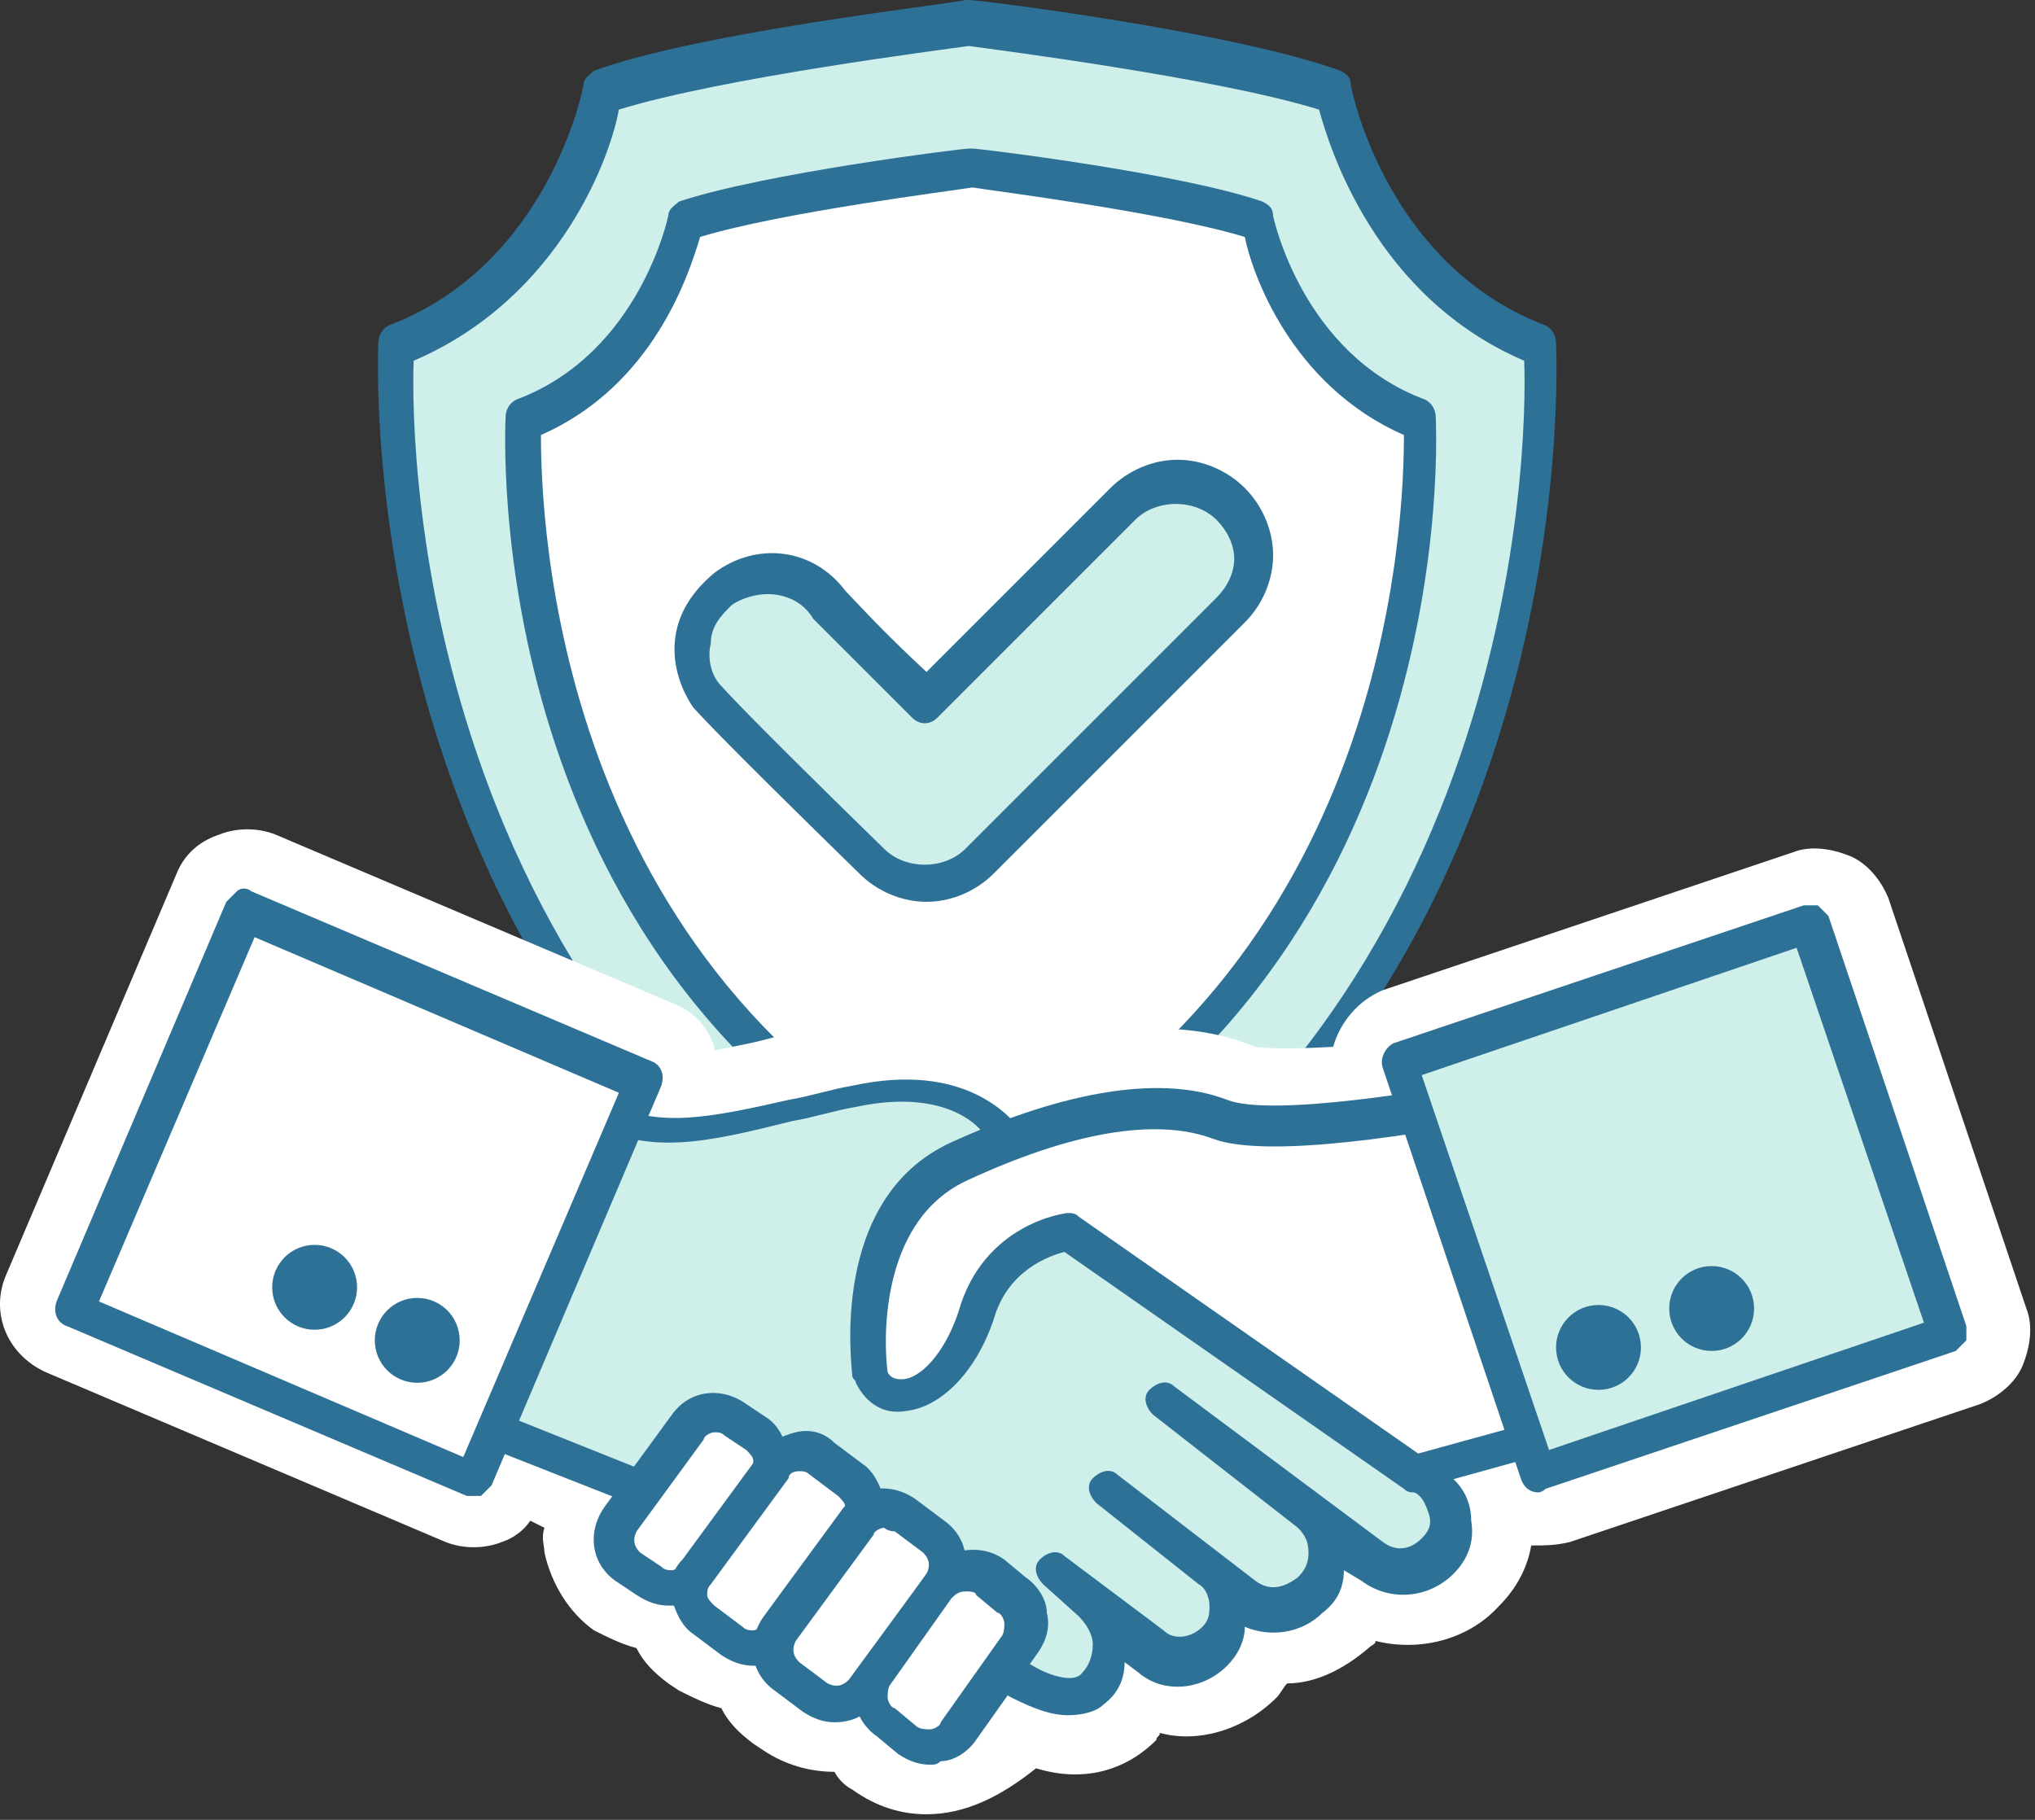 <svg width="123" height="110" viewBox="0 0 123 110" fill="none" xmlns="http://www.w3.org/2000/svg">
<rect x="0" y="0" width="123" height="110" fill="#333333" stroke="none"/>
<path d="M93.411 21.163C82.936 17.315 80.799 5.772 80.799 5.772C74.386 3.42 58.567 1.71 58.567 1.71C58.567 1.71 42.748 3.634 36.335 5.772C36.335 5.772 34.197 17.101 23.722 21.163C23.722 21.163 20.943 63.489 58.567 81.232C96.19 63.489 93.411 21.163 93.411 21.163Z" fill="#CFEFEB"/>
<path d="M58.778 82.088C58.564 82.088 58.351 82.088 58.351 81.874C20.727 64.131 22.865 21.163 22.865 20.736C22.865 20.308 23.079 19.881 23.506 19.667C33.126 16.033 35.264 5.344 35.264 5.13C35.264 4.703 35.691 4.489 35.905 4.275C42.318 1.924 57.709 0.214 58.351 0H58.564C59.206 0 74.597 1.924 81.01 4.275C81.438 4.489 81.651 4.703 81.651 5.13C81.651 5.344 83.789 16.033 93.409 19.667C93.836 19.881 94.05 20.308 94.05 20.736C94.05 21.163 96.402 64.131 58.564 81.874C58.992 82.088 58.992 82.088 58.778 82.088ZM25.003 21.805C24.789 27.363 25.43 63.703 58.564 79.736C91.699 63.703 92.34 27.363 92.126 21.805C83.148 17.957 80.369 8.978 79.728 6.627C73.528 4.703 60.061 2.993 58.564 2.779C57.068 2.993 43.6 4.703 37.401 6.627C36.974 9.192 33.981 17.957 25.003 21.805Z" fill="#2E7197"/>
<path d="M85.925 25.439C77.802 22.447 76.092 13.468 76.092 13.468C71.175 11.758 58.776 10.262 58.776 10.262C58.776 10.262 46.378 11.758 41.461 13.468C41.461 13.468 39.751 22.447 31.628 25.439C31.628 25.439 29.49 58.574 58.776 72.255C88.063 58.574 85.925 25.439 85.925 25.439Z" fill="white"/>
<path d="M58.776 73.537C58.563 73.537 58.349 73.537 58.349 73.323C28.635 59.428 30.559 25.653 30.559 25.225C30.559 24.797 30.773 24.37 31.2 24.156C38.682 21.377 40.392 13.04 40.392 13.04C40.392 12.613 40.82 12.399 41.033 12.185C46.164 10.475 58.135 8.979 58.563 8.979H58.776C59.204 8.979 71.389 10.475 76.305 12.185C76.733 12.399 76.947 12.613 76.947 13.04C76.947 13.04 78.657 21.377 86.139 24.156C86.566 24.37 86.78 24.797 86.78 25.225C86.78 25.653 88.704 59.214 58.99 73.323C58.99 73.537 58.99 73.537 58.776 73.537ZM32.696 26.294C32.696 30.997 33.338 58.787 58.776 71.186C84.215 58.787 84.856 30.997 84.856 26.294C78.016 23.301 75.664 16.46 75.237 14.323C70.32 12.826 60.059 11.544 58.776 11.33C57.494 11.544 47.233 12.826 42.316 14.323C41.675 16.46 39.537 23.301 32.696 26.294Z" fill="#2E7197"/>
<path d="M56.003 53.443C54.934 53.443 53.651 53.015 52.796 52.16C43.604 43.182 43.177 42.541 42.963 42.113C41.466 39.975 41.894 37.197 43.818 35.7C45.742 34.204 48.521 34.631 50.231 36.555C50.658 37.197 53.224 39.548 56.003 42.327L67.974 30.356C69.684 28.646 72.677 28.646 74.387 30.356C76.097 32.066 76.097 35.059 74.387 36.769L59.209 51.947C58.354 53.016 57.072 53.443 56.003 53.443Z" fill="#CFEFEB"/>
<path d="M56.001 54.511C54.505 54.511 53.008 53.87 51.939 52.801C42.747 43.823 42.106 42.968 41.892 42.754C41.037 41.471 40.609 39.975 40.823 38.478C41.037 36.982 41.892 35.7 43.175 34.631C45.74 32.707 49.16 33.134 51.084 35.7C51.512 36.127 53.222 38.051 56.001 40.616L67.117 29.5C68.186 28.431 69.682 27.79 71.178 27.79C72.675 27.79 74.171 28.431 75.24 29.5C76.309 30.569 76.95 32.065 76.95 33.562C76.95 35.058 76.309 36.555 75.24 37.623L60.062 52.801C58.994 53.87 57.497 54.511 56.001 54.511ZM46.381 35.913C45.74 35.913 44.885 36.127 44.243 36.555C43.602 37.196 42.961 37.837 42.961 38.906C42.747 39.761 42.961 40.83 43.602 41.471C43.816 41.685 44.457 42.54 53.436 51.305C54.718 52.587 57.07 52.587 58.352 51.305L73.53 36.127C74.171 35.486 74.599 34.631 74.599 33.776C74.599 32.92 74.171 32.065 73.53 31.424C72.247 30.142 69.896 30.142 68.613 31.424L56.642 43.395C56.215 43.823 55.573 43.823 55.146 43.395C53.222 41.471 50.015 38.265 49.16 37.41C48.519 36.341 47.45 35.913 46.381 35.913Z" fill="#2E7197"/>
<path d="M55.995 109.664C54.499 109.664 53.003 109.236 51.506 108.167C51.079 107.954 50.651 107.526 50.438 107.099C48.941 107.099 47.445 106.671 46.162 105.816L45.521 105.388C44.666 104.747 44.024 104.106 43.597 103.251C42.742 103.037 41.887 102.609 41.032 102.182L40.39 101.754C39.535 101.113 38.894 100.472 38.466 99.617C37.611 99.403 36.756 98.975 35.901 98.548C34.405 97.479 33.336 95.769 32.908 93.845C32.908 93.417 32.695 92.99 32.908 92.348L32.053 91.921C31.626 92.562 30.984 92.99 30.343 93.204C29.274 93.631 27.992 93.631 26.923 93.204L2.767 82.943C0.415 81.874 -0.654 79.308 0.415 76.957L10.676 52.801C11.104 51.732 11.959 50.877 13.242 50.45C14.31 50.022 15.593 50.022 16.662 50.45L40.818 60.711C41.887 61.138 42.742 61.993 43.169 63.276C43.169 63.276 43.169 63.276 43.169 63.489C44.238 63.276 45.521 63.062 47.017 62.634C48.3 62.421 49.582 61.993 51.079 61.779C56.209 60.711 60.057 61.779 62.408 63.489C67.753 61.779 72.242 61.779 75.876 63.276C75.876 63.276 76.945 63.489 80.579 63.276C81.007 61.779 82.075 60.497 83.572 59.855L108.369 51.518C109.438 51.091 110.721 51.305 111.789 51.732C112.858 52.16 113.713 53.228 114.141 54.297L122.478 79.095C122.905 80.163 122.692 81.446 122.264 82.515C121.837 83.584 120.768 84.439 119.699 84.867L94.902 93.204C94.046 93.417 93.405 93.417 92.55 93.417C92.336 94.7 91.695 95.983 90.626 97.051C88.702 99.189 85.71 99.83 83.144 99.189C83.144 99.403 82.93 99.403 82.717 99.617C81.22 100.899 79.51 101.754 77.8 101.754C77.586 101.968 77.373 102.396 77.159 102.609C75.235 104.533 72.456 105.388 70.104 104.747C70.104 104.961 69.891 104.961 69.891 105.175C67.966 107.099 65.401 107.74 62.622 106.885C60.485 108.595 58.347 109.664 55.995 109.664ZM55.14 93.417C55.995 93.417 57.064 93.631 57.706 94.272C58.347 94.7 58.774 95.341 59.202 95.983C58.988 94.7 59.202 93.417 60.057 92.348C60.698 91.493 61.553 91.066 62.408 90.852C62.195 89.783 62.622 88.501 63.264 87.432C63.905 86.577 64.76 86.149 65.829 85.722C65.615 84.439 65.829 83.156 66.684 82.088C68.18 80.163 70.959 79.736 73.097 81.232L81.434 87.432C81.862 85.935 83.144 84.867 84.427 84.653L91.267 82.729C92.764 82.301 94.26 82.729 95.329 83.584L112.217 77.812L106.659 61.566L90.199 67.124C90.199 67.979 89.985 68.834 89.557 69.475C88.916 70.544 87.633 71.399 86.351 71.613C77.159 73.109 73.952 72.468 72.242 71.613C70.318 70.758 66.898 71.185 62.622 72.895C61.126 73.537 59.416 73.109 58.133 72.254C57.492 71.826 57.278 71.613 57.064 70.971C56.85 70.758 55.568 69.903 52.789 70.544C51.506 70.758 50.224 71.185 48.941 71.399C44.238 72.468 40.176 73.537 36.115 72.04C34.832 71.613 33.977 70.758 33.55 69.689C33.336 69.047 33.122 68.406 33.122 67.551L17.089 60.711L10.463 76.529L26.495 83.37C27.778 81.874 29.702 81.446 31.626 82.088L40.604 85.722C41.673 86.149 42.314 86.79 42.956 87.645C44.238 87.218 45.734 87.432 47.017 88.287C48.3 89.142 48.941 90.638 48.941 91.921C48.941 92.348 48.941 92.776 48.727 93.417C49.369 93.631 50.01 93.845 50.438 94.272C50.865 94.7 51.292 95.127 51.506 95.555V95.341C52.361 94.272 53.644 93.417 55.14 93.417Z" fill="white"/>
<path d="M60.919 68.834C60.919 68.834 58.781 64.772 51.726 66.269C44.672 67.765 40.397 69.689 36.335 67.337C32.273 64.986 26.288 85.08 26.288 85.08L45.313 92.776L61.56 101.754C62.843 102.609 64.766 103.251 66.049 102.182C67.332 100.685 67.332 98.548 65.835 97.265L63.697 95.341L69.683 99.83C70.966 100.685 72.676 100.685 73.531 99.617C74.814 98.334 74.6 96.41 73.317 95.341L67.118 90.424L75.455 96.838C76.737 97.693 78.234 97.693 79.516 96.624C80.799 95.341 80.799 93.204 79.303 92.135L70.538 85.294L83.151 94.7C84.433 95.555 86.143 95.341 86.998 94.272C88.281 92.99 88.067 90.852 86.571 89.783L85.716 89.142L60.919 68.834Z" fill="#CFEFEB"/>
<path d="M64.553 103.678C63.485 103.678 62.416 103.25 61.133 102.609L45.1 93.631L26.075 86.149C25.434 85.935 25.22 85.294 25.434 84.866C26.289 82.087 30.564 68.192 34.84 66.482C35.695 66.268 36.336 66.268 36.977 66.696C39.756 68.192 42.963 67.551 47.666 66.482C48.948 66.268 50.231 65.841 51.514 65.627C58.354 64.13 61.133 67.551 61.775 68.406L86.358 88.5L87.213 88.928C88.282 89.569 88.923 90.638 88.923 91.921C89.137 93.203 88.71 94.272 87.855 95.127C86.358 96.624 84.007 96.837 82.296 95.555L81.228 94.913C81.228 95.982 80.8 96.837 79.945 97.479C78.662 98.761 76.738 98.975 75.242 98.334C75.242 99.189 74.814 100.044 74.173 100.685C72.677 102.182 70.325 102.395 68.829 101.113L67.974 100.471C67.974 101.54 67.546 102.395 66.691 103.037C66.264 103.464 65.409 103.678 64.553 103.678ZM27.785 84.439L45.956 91.707C45.956 91.707 45.956 91.707 46.169 91.707L62.416 100.685C63.485 101.326 64.981 101.754 65.409 101.113C65.836 100.685 66.05 100.044 66.05 99.403C66.05 98.761 65.622 98.12 65.195 97.692L63.057 95.769C62.63 95.341 62.416 94.7 62.843 94.272C63.271 93.844 63.912 93.631 64.34 94.058L70.325 98.547C70.967 99.189 72.035 98.975 72.677 98.334C73.104 97.906 73.104 97.479 73.104 97.051C73.104 96.624 72.891 95.982 72.463 95.769L66.264 90.852C65.836 90.424 65.622 89.783 66.05 89.355C66.478 88.928 67.119 88.714 67.546 89.142L75.883 95.555C76.738 96.196 77.594 95.982 78.449 95.341C78.876 94.913 79.09 94.486 79.09 93.844C79.09 93.203 78.876 92.776 78.449 92.348L69.684 85.507C69.257 85.08 69.043 84.439 69.47 84.011C69.898 83.584 70.539 83.37 70.967 83.797L83.579 93.203C84.434 93.844 85.289 93.631 85.93 92.989C86.358 92.562 86.572 92.134 86.358 91.493C86.144 90.852 85.93 90.424 85.503 90.21L84.648 89.569L59.851 69.261C59.637 69.261 59.637 69.047 59.637 68.834C59.637 68.62 57.713 65.627 51.727 66.909C50.445 67.123 49.162 67.551 47.88 67.765C42.749 69.047 39.115 69.902 35.481 67.765H35.267C33.343 69.261 29.709 78.026 27.785 84.439Z" fill="#2E7197"/>
<path d="M52.588 82.943C52.588 82.943 51.305 73.109 57.932 70.116C64.559 66.91 70.117 66.055 73.751 67.551C77.599 69.048 90.639 66.269 90.639 66.269L95.556 86.149L85.508 88.928L64.559 74.392C64.559 74.392 60.284 74.819 59.001 79.308C57.505 83.798 54.084 85.508 52.588 82.943Z" fill="white"/>
<path d="M85.503 90.211C85.289 90.211 85.076 90.211 84.862 89.997L64.34 75.675C63.485 75.889 60.92 76.744 60.065 79.737C58.996 82.943 56.858 85.081 54.72 85.294C53.438 85.508 52.369 84.867 51.727 83.584C51.727 83.371 51.514 83.371 51.514 83.157C51.514 82.729 50.017 72.468 57.499 69.048C64.554 65.841 70.325 64.986 74.173 66.483C76.952 67.552 86.786 65.841 90.42 65.2C91.061 64.986 91.703 65.414 91.703 66.055L96.619 85.936C96.833 86.577 96.405 87.218 95.764 87.218L85.717 89.997C85.717 90.211 85.717 90.211 85.503 90.211ZM64.554 73.323C64.767 73.323 64.981 73.323 65.195 73.537L85.717 87.86L94.268 85.508L89.778 67.765C86.358 68.407 76.739 70.117 73.318 68.834C69.898 67.552 64.767 68.407 58.354 71.399C53.01 73.965 53.438 81.447 53.651 82.943C53.865 83.371 54.293 83.371 54.507 83.371C55.575 83.371 57.072 81.874 57.927 79.309C59.423 73.965 64.34 73.323 64.554 73.323Z" fill="#2E7197"/>
<path d="M45.53 89.997L42.323 94.486C41.468 95.768 39.758 95.982 38.475 95.127C37.193 94.272 36.979 92.562 37.834 91.279L41.04 86.79C41.895 85.507 43.606 85.294 44.888 86.149C46.171 87.004 46.598 88.714 45.53 89.997Z" fill="white"/>
<path d="M40.401 97.051C39.759 97.051 39.118 96.837 38.477 96.41L37.194 95.555C35.698 94.486 35.484 92.562 36.553 91.066L40.614 85.508C41.683 84.011 43.607 83.797 45.104 84.866L46.386 85.721C47.028 86.149 47.455 87.004 47.669 87.859C47.883 88.714 47.669 89.569 47.028 90.21L42.966 95.769C42.538 96.41 41.683 96.837 40.828 97.051C40.828 97.051 40.614 97.051 40.401 97.051ZM43.18 86.576C42.966 86.576 42.538 86.79 42.538 87.004L38.477 92.562C38.263 92.99 38.263 93.417 38.691 93.845L39.973 94.7C40.187 94.913 40.401 94.913 40.614 94.913C40.828 94.913 41.042 94.7 41.256 94.486L45.317 88.928C45.531 88.714 45.531 88.5 45.531 88.287C45.531 88.073 45.317 87.859 45.104 87.645L43.821 86.79C43.607 86.576 43.393 86.576 43.18 86.576Z" fill="#2E7197"/>
<path d="M51.088 92.989L47.668 97.692C46.599 99.189 44.675 99.402 43.393 98.334C41.896 97.265 41.682 95.341 42.751 94.058L46.172 89.355C47.24 87.859 49.164 87.645 50.447 88.714C51.73 89.783 52.157 91.707 51.088 92.989Z" fill="white"/>
<path d="M45.525 100.685C44.883 100.685 44.242 100.471 43.601 100.044L41.891 98.761C41.249 98.334 40.822 97.478 40.608 96.623C40.394 95.768 40.608 94.913 41.249 94.272L45.952 87.859C46.38 87.218 47.235 86.79 48.09 86.576C48.945 86.362 49.8 86.576 50.441 87.218L52.152 88.5C52.793 88.928 53.22 89.783 53.434 90.638C53.648 91.493 53.434 92.348 52.793 92.989L48.09 99.402C47.662 100.044 46.807 100.471 45.952 100.685C45.739 100.685 45.525 100.685 45.525 100.685ZM48.304 88.928C47.876 88.928 47.662 89.141 47.662 89.355L42.959 95.768C42.746 95.982 42.746 96.196 42.746 96.41C42.746 96.623 42.959 96.837 43.173 97.051L44.883 98.334C45.097 98.547 45.311 98.547 45.525 98.547C45.738 98.547 45.952 98.334 46.166 98.12L50.869 91.707C51.083 91.493 51.083 91.279 51.083 91.065C51.083 90.852 50.869 90.638 50.655 90.424L48.945 89.141C48.731 88.928 48.517 88.928 48.304 88.928Z" fill="#2E7197"/>
<path d="M56.218 96.623L52.798 101.326C51.729 102.822 49.805 103.036 48.523 101.967C47.026 100.899 46.812 98.975 47.881 97.692L51.301 92.989C52.37 91.493 54.294 91.279 55.577 92.348C56.859 93.203 57.073 95.127 56.218 96.623Z" fill="white"/>
<path d="M50.446 104.105C49.805 104.105 49.163 103.891 48.522 103.464L46.812 102.181C45.316 101.112 45.102 99.189 46.171 97.692L50.874 91.279C51.943 89.783 53.866 89.569 55.363 90.638L57.073 91.92C58.569 92.989 58.783 94.913 57.714 96.41L53.011 102.823C52.37 103.678 51.515 104.105 50.446 104.105ZM53.439 92.348C53.225 92.348 52.797 92.562 52.797 92.775L48.095 99.189C47.881 99.616 47.881 100.044 48.308 100.471L50.019 101.754C50.446 101.968 50.874 101.968 51.301 101.54L56.004 95.127C56.218 94.699 56.218 94.272 55.79 93.844L54.08 92.562C53.653 92.562 53.439 92.348 53.439 92.348Z" fill="#2E7197"/>
<path d="M61.13 100.257L58.565 103.891C57.496 105.387 55.572 105.601 54.289 104.532C52.793 103.463 52.579 101.54 53.648 100.257L56.214 96.623C57.282 95.126 59.206 94.913 60.489 95.981C61.772 96.837 62.199 98.76 61.13 100.257Z" fill="white"/>
<path d="M56.216 106.67C55.575 106.67 54.934 106.456 54.292 106.029L53.01 104.96C52.368 104.532 51.727 103.677 51.727 102.822C51.727 101.967 51.727 101.112 52.368 100.257L56.002 95.126C57.071 93.63 59.209 93.203 60.705 94.272L61.988 95.34C62.629 95.768 63.271 96.623 63.271 97.478C63.484 98.333 63.271 99.188 62.629 100.043L58.995 105.174C58.568 105.815 57.713 106.456 56.858 106.456C56.644 106.67 56.43 106.67 56.216 106.67ZM58.354 96.195C57.926 96.195 57.713 96.409 57.499 96.623L53.865 101.753C53.651 101.967 53.651 102.395 53.651 102.608C53.651 102.822 53.865 103.25 54.078 103.25L55.361 104.319C55.575 104.532 56.002 104.532 56.216 104.532C56.43 104.532 56.858 104.319 56.858 104.105L60.492 98.974C60.705 98.761 60.705 98.333 60.705 98.119C60.705 97.906 60.492 97.478 60.278 97.478L58.995 96.409C58.995 96.195 58.568 96.195 58.354 96.195Z" fill="#2E7197"/>
<path d="M109.279 55.935L84.573 64.291L92.929 88.996L117.635 80.641L109.279 55.935Z" fill="#CFEFEB"/>
<path d="M92.986 90.21C92.558 90.21 92.131 89.997 91.917 89.355L83.58 64.558C83.366 63.917 83.794 63.275 84.221 63.062L109.018 54.725C109.232 54.725 109.66 54.725 109.873 54.725C110.087 54.938 110.301 55.152 110.515 55.366L118.852 80.163C118.852 80.377 118.852 80.805 118.852 81.018C118.638 81.232 118.424 81.446 118.21 81.66L93.413 89.997C93.199 90.21 92.986 90.21 92.986 90.21ZM85.931 64.986L93.627 87.645L116.287 79.949L108.591 57.29L85.931 64.986Z" fill="#2E7197"/>
<path d="M38.675 65.3L14.65 55.152L4.503 79.177L28.527 89.325L38.675 65.3Z" fill="white"/>
<path d="M28.642 90.424C28.429 90.424 28.429 90.424 28.215 90.424L4.059 80.163C3.418 79.949 3.204 79.308 3.418 78.667L13.678 54.511C13.892 54.297 14.106 54.083 14.32 53.869C14.534 53.656 14.961 53.656 15.175 53.869L39.331 64.13C39.972 64.344 40.186 64.985 39.972 65.627L29.711 89.783C29.497 89.996 29.284 90.21 29.07 90.424C28.856 90.424 28.642 90.424 28.642 90.424ZM5.983 78.667L28.001 88.073L37.407 66.054L15.389 56.648L5.983 78.667Z" fill="#2E7197"/>
<path d="M96.617 84.011C98.034 84.011 99.182 82.863 99.182 81.446C99.182 80.029 98.034 78.881 96.617 78.881C95.2 78.881 94.052 80.029 94.052 81.446C94.052 82.863 95.2 84.011 96.617 84.011Z" fill="#2E7197"/>
<path d="M103.456 81.659C104.873 81.659 106.021 80.51 106.021 79.094C106.021 77.677 104.873 76.528 103.456 76.528C102.039 76.528 100.891 77.677 100.891 79.094C100.891 80.51 102.039 81.659 103.456 81.659Z" fill="#2E7197"/>
<path d="M25.219 83.584C26.636 83.584 27.785 82.435 27.785 81.018C27.785 79.602 26.636 78.453 25.219 78.453C23.802 78.453 22.654 79.602 22.654 81.018C22.654 82.435 23.802 83.584 25.219 83.584Z" fill="#2E7197"/>
<path d="M19.016 80.378C20.433 80.378 21.582 79.229 21.582 77.812C21.582 76.396 20.433 75.247 19.016 75.247C17.6 75.247 16.451 76.396 16.451 77.812C16.451 79.229 17.6 80.378 19.016 80.378Z" fill="#2E7197"/>
</svg>
